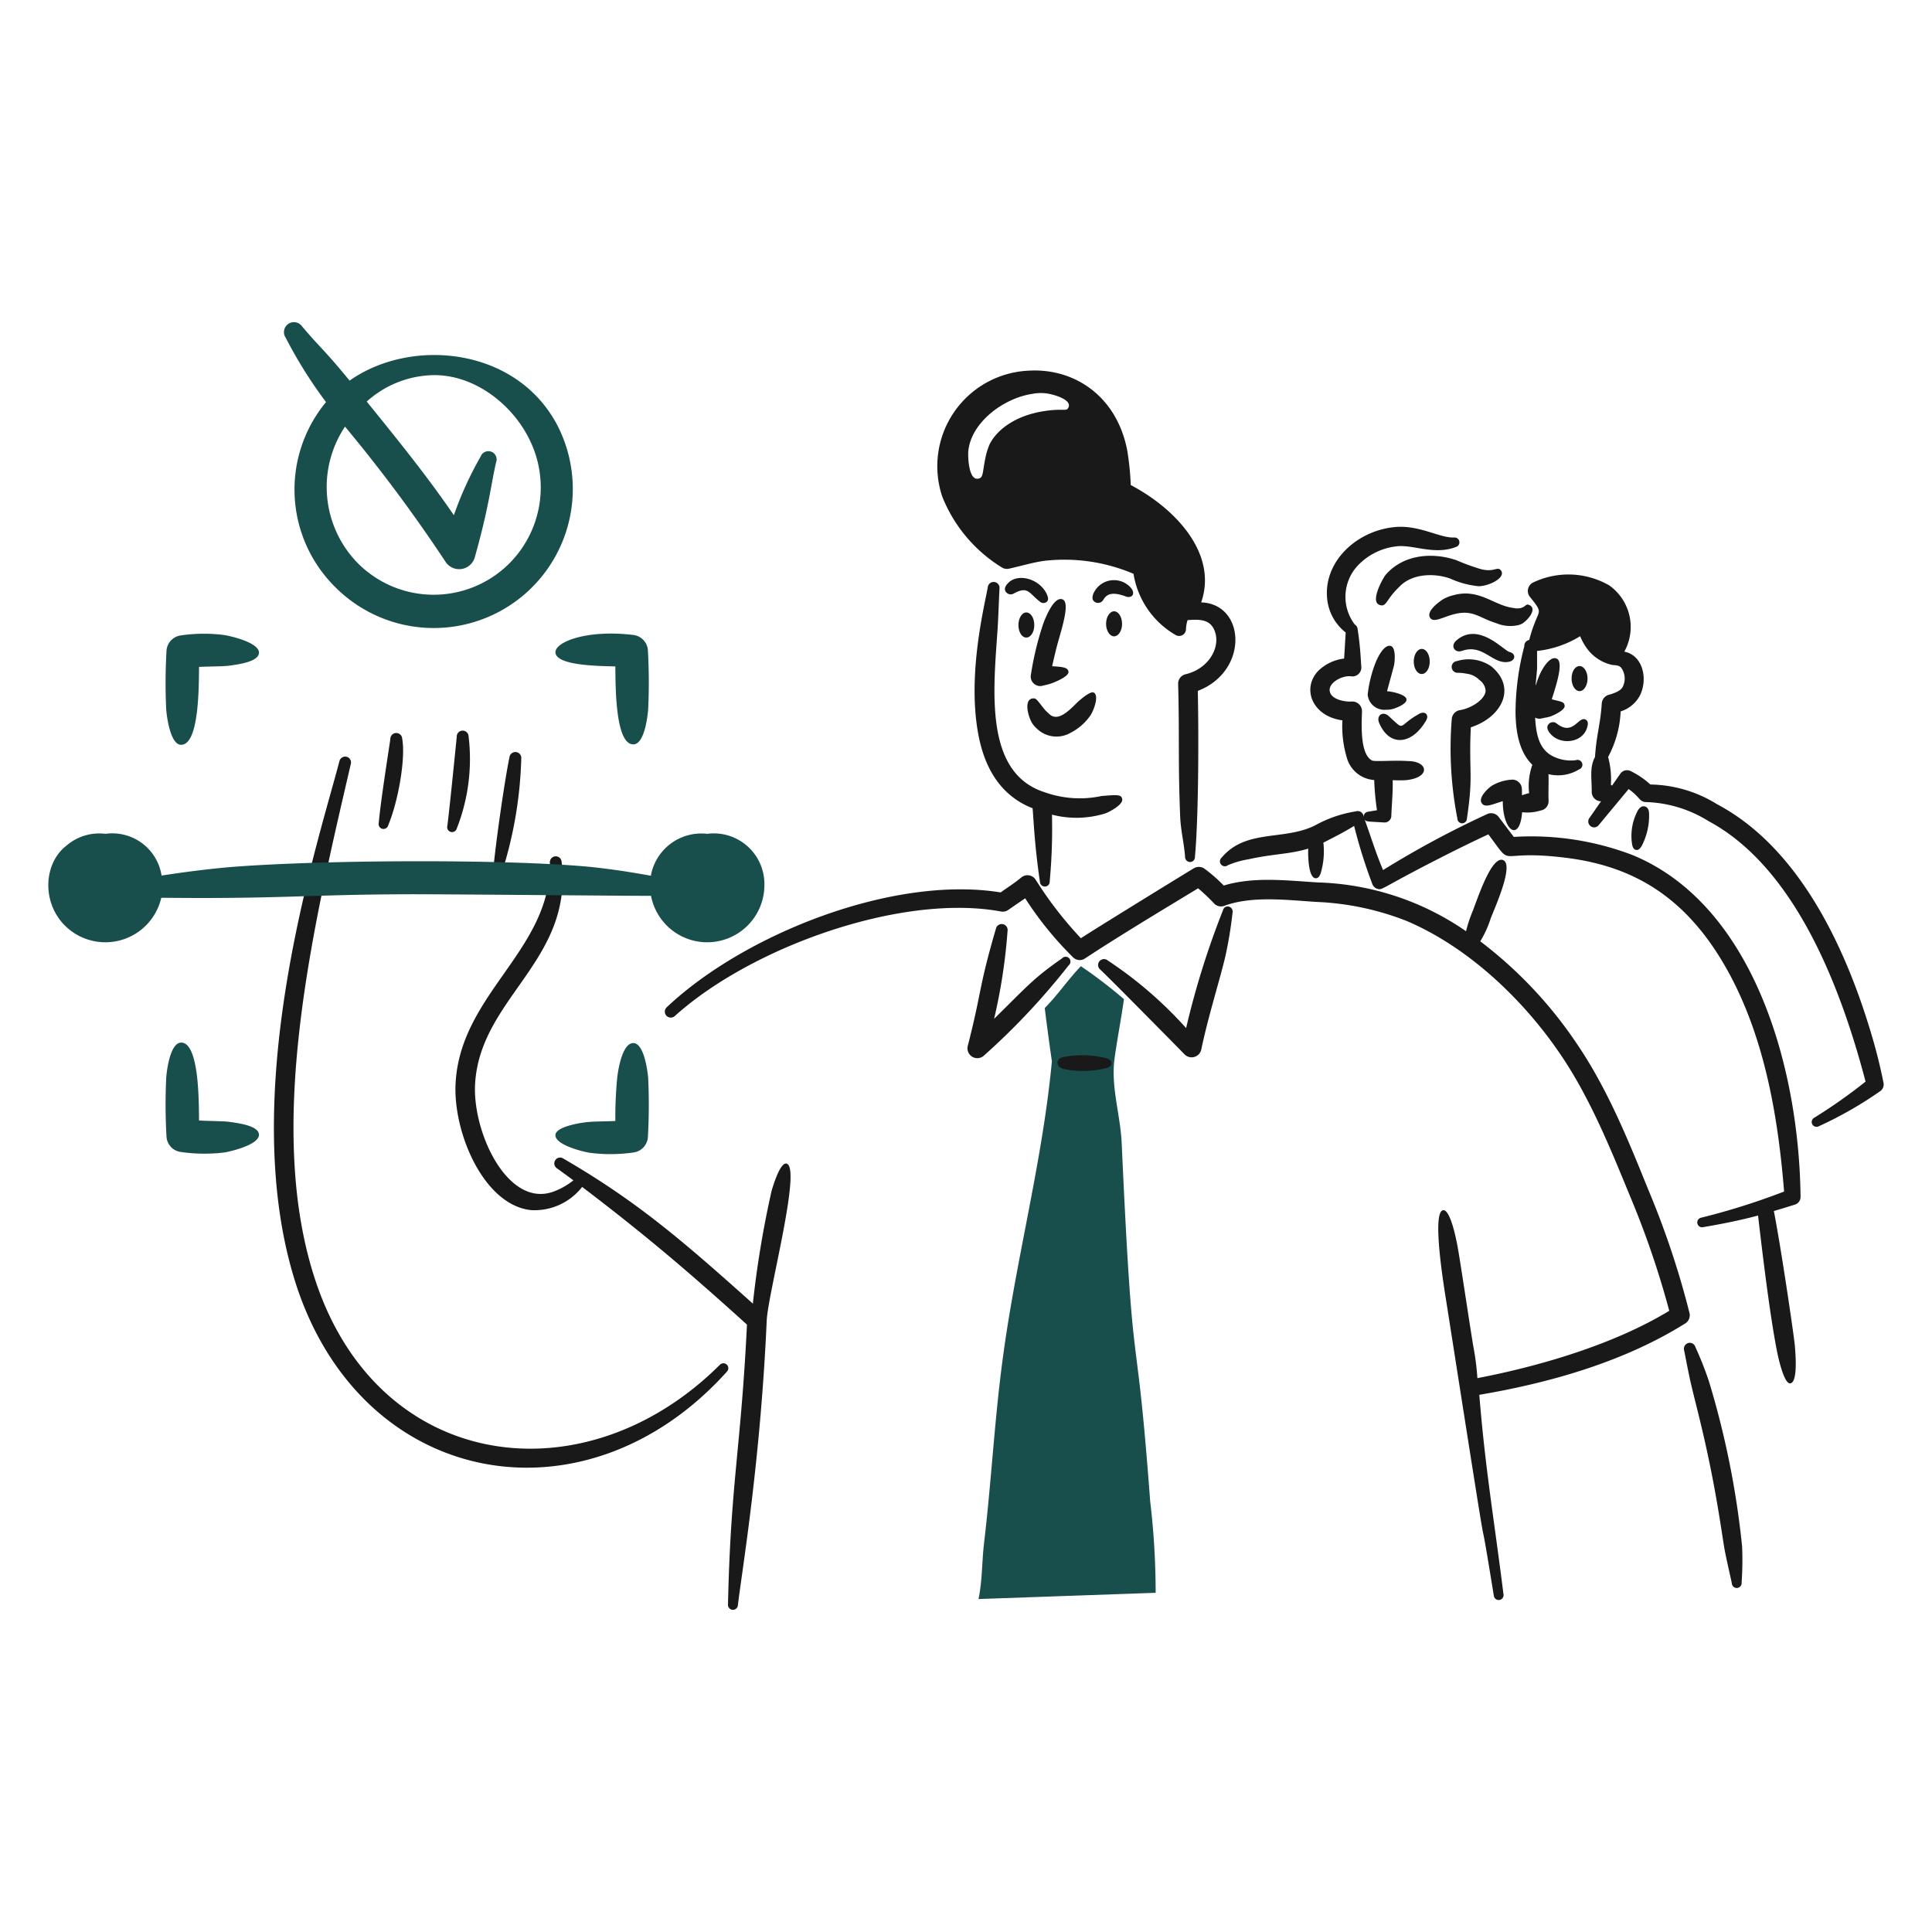 <svg xmlns="http://www.w3.org/2000/svg" viewBox="0 0 400 400" id="Fingers-Id-1--Streamline-Brooklyn.svg" height="400" width="400"><desc>Fingers Id 1 Streamline Illustration: https://streamlinehq.com</desc><path d="M232.308 165.298c-0.262 -0.688 -0.54 -0.814 -4.264 -0.49a21.53 21.53 0 0 1 -11.8 -0.8c-12.516 -4 -10.566 -21.112 -9.694 -33.888 0.18 -3.076 0.256 -5.896 0.388 -8.296a1.22 1.22 0 0 0 -2.43 -0.234c-0.648 3.686 -4.172 17.6 -2.068 29.83 1.216 7.238 4.498 13.234 11.348 15.922 0.246 2.828 0.4 7.6 1.524 15.25a1.022 1.022 0 0 0 1.06 0.958 1 1 0 0 0 0.956 -1.06 117.292 117.292 0 0 0 0.47 -13.824 20.168 20.168 0 0 0 11.144 -0.29c0.936 -0.376 3.832 -1.918 3.366 -3.078Z" fill="#191919" stroke-width="1"></path><path d="M213.728 149.782a6 6 0 0 0 0.932 1.06 5.834 5.834 0 0 0 7.03 0.852 11.078 11.078 0 0 0 4.084 -3.6c0.694 -1.042 1.83 -4.096 0.672 -4.706 -0.8 -0.418 -3.47 2.076 -3.644 2.276 -1.6 1.6 -3.814 3.756 -5.506 2.222l-0.878 -0.826c-1.854 -2.266 -1.832 -2.61 -2.766 -2.43 -1.702 0.416 -0.752 3.848 0.076 5.152Z" fill="#191919" stroke-width="1"></path><path d="M217.834 137.932c2.148 0.144 3.254 0.218 3.386 1.138 0.146 1.07 -3.362 2.362 -3.568 2.43 -0.646 0.232 -1.318 0.336 -1.964 0.516a1.966 1.966 0 0 1 -2.248 -2.326 63.048 63.048 0 0 1 2.61 -10.726c0.654 -1.672 2.286 -5.556 3.954 -4.86 1.778 0.74 -0.636 7.326 -1.37 10.416 -0.284 1.138 -0.542 2.28 -0.8 3.412Z" fill="#191919" stroke-width="1"></path><path d="M230.656 126.562c0.906 0 1.656 1.164 1.656 2.6s-0.75 2.586 -1.656 2.586 -1.654 -1.164 -1.654 -2.586 0.75 -2.6 1.654 -2.6Z" fill="#191919" stroke-width="1"></path><path d="M294.354 134.35c0.932 0 1.656 1.164 1.656 2.61s-0.724 2.586 -1.656 2.586 -1.654 -1.164 -1.654 -2.586 0.75 -2.61 1.654 -2.61Z" fill="#191919" stroke-width="1"></path><path d="M327.032 137.896c0.906 0 1.654 1.164 1.654 2.586s-0.748 2.61 -1.654 2.61 -1.654 -1.164 -1.654 -2.61 0.724 -2.586 1.654 -2.586Z" fill="#191919" stroke-width="1"></path><path d="M212.484 126.8c0.93 0 1.654 1.164 1.654 2.612S213.414 132 212.484 132s-1.63 -1.164 -1.63 -2.584 0.724 -2.616 1.63 -2.616Z" fill="#191919" stroke-width="1"></path><path d="M228.272 124.4c0.496 -0.6 0.976 -2.352 4.832 -0.904 1.114 0.418 2.088 -0.42 1.086 -1.732a4.65 4.65 0 0 0 -7.78 1.06c-0.254 0.6 -0.382 1.284 0.13 1.706a1.228 1.228 0 0 0 1.732 -0.13Z" fill="#191919" stroke-width="1"></path><path d="M209.882 122.888c2.968 -1.638 3.15 -0.068 5.4 1.656a1.086 1.086 0 0 0 1.42 0.076c0.428 -0.376 0.31 -0.912 0.104 -1.42 -1.328 -3.284 -6.052 -4.734 -8.168 -2.4 -0.46 0.504 -0.78 1.088 -0.44 1.654a1.236 1.236 0 0 0 1.684 0.434Z" fill="#191919" stroke-width="1"></path><path d="M248.692 124.716c3.462 -9.976 -5.158 -19.326 -14.582 -24.292a59.094 59.094 0 0 0 -0.724 -7.16c-2.138 -11.142 -10.846 -17.122 -20.498 -16.516A19.8 19.8 0 0 0 195.08 102.8a30.4 30.4 0 0 0 12.304 14.656 2 2 0 0 0 1.524 0.284c2.642 -0.6 5.474 -1.43 7.574 -1.654a36.528 36.528 0 0 1 18.2 2.714 17.9 17.9 0 0 0 8.712 12.666 1.424 1.424 0 0 0 2.146 -1.086 7.268 7.268 0 0 1 0.33 -1.986c2.496 -0.2 4.694 -0.19 5.6 2.2 1.316 3.218 -1.064 7.83 -6 9a2 2 0 0 0 -1.55 2.016c0.304 10.938 -0.048 16.322 0.44 27.838 0.168 2.8 0.826 5.414 1 7.988a1.036 1.036 0 0 0 1.034 1.034 1 1 0 0 0 1 -1c0.666 -7.092 0.84 -22.312 0.6 -34.43 10.626 -4.072 9.888 -18.006 0.698 -18.324Zm-27.438 -40.462c-0.4 1.072 -0.846 0.236 -4.834 0.826 -6.174 0.882 -10 3.896 -11.504 6.85a13.376 13.376 0 0 0 -0.852 2.662c-0.726 3.384 -0.39 4.426 -1.68 4.524 -1.782 0.138 -2 -4.226 -1.912 -5.66 0.542 -5.968 7.25 -10.968 13.13 -11.89a9.774 9.774 0 0 1 2.74 -0.156c1.678 0.162 5.498 1.28 4.912 2.844Z" fill="#191919" stroke-width="1"></path><path d="M348.69 279.62c0.2 0.936 1.064 5.558 1.5 7.264 0.738 3.2 2.306 8.894 3.902 16.776 1.62 7.938 2.484 14.338 2.922 16.93 0.618 3.232 1.312 6 1.55 7.264a1.012 1.012 0 0 0 2.016 -0.182 65.832 65.832 0 0 0 0.104 -7.522 180.414 180.414 0 0 0 -6.902 -34.274 72.75 72.75 0 0 0 -2.766 -6.98 1.212 1.212 0 0 0 -1.524 -0.826 1.25 1.25 0 0 0 -0.802 1.55Z" fill="#191919" stroke-width="1"></path><path d="M205.816 210.936c6.932 -6.8 8.072 -8.336 14.062 -12.51a1 1 0 1 1 1.37 1.446 144 144 0 0 1 -17.55 18.69 2.036 2.036 0 0 1 -3.336 -2c3 -11.714 2.184 -11.776 5.842 -24.322a1.226 1.226 0 0 1 2.4 0.49 115.69 115.69 0 0 1 -2.788 18.206Z" fill="#191919" stroke-width="1"></path><path d="M245.574 212.854a172.282 172.282 0 0 1 7.626 -24.376 1 1 0 0 1 1.214 -0.774 1.06 1.06 0 0 1 0.776 1.214 85.04 85.04 0 0 1 -1.422 8.762c-1.02 4.566 -3.568 12.48 -5.066 19.646a2.044 2.044 0 0 1 -3.438 0.982c-2.274 -2.326 -15.612 -15.846 -17.422 -17.526a1.224 1.224 0 1 1 1.526 -1.912 83.656 83.656 0 0 1 16.206 13.984Z" fill="#191919" stroke-width="1"></path><path d="M202.586 331.064c0.8 -3.748 0.698 -7.704 1.138 -11.478 1.498 -12.536 2.144 -25.15 3.8 -37.66 2.714 -20.86 8.298 -41.254 10.262 -62.242 -0.052 -0.026 -1.524 -10.96 -1.472 -10.986 2.688 -2.714 4.832 -5.92 7.47 -8.66a98.988 98.988 0 0 1 8.916 6.824c-0.568 4.136 -1.4 8.272 -1.964 12.434 -0.75 5.764 1.242 11.58 1.5 17.422 2.452 53.966 2.8 32.632 5.894 74.054a161.2 161.2 0 0 1 1.136 19Z" fill="#184f4d" stroke-width="1"></path><path d="M220.066 221.286a19.778 19.778 0 0 0 9 -0.156c0.548 -0.152 1.034 -0.388 1.06 -0.956s-0.424 -0.856 -0.956 -1.06a20.812 20.812 0 0 0 -8.918 -0.284c-1.722 0.272 -1.702 1.97 -0.186 2.456Z" fill="#191919" stroke-width="1"></path><path d="M70.278 157.572c-4.66 17.788 -21.834 69.888 -8.736 109.106 14.062 41.676 59.93 49.6 88.97 17.292a1.016 1.016 0 0 0 -1.474 -1.4c-27.88 27.774 -70.372 22.368 -83.644 -17.188 -10.6 -31.506 -0.756 -72.8 7.236 -107.2a1.22 1.22 0 0 0 -0.852 -1.498 1.246 1.246 0 0 0 -1.5 0.888Z" fill="#191919" stroke-width="1"></path><path d="M80.816 153.016c-0.076 0.718 -2.02 12.8 -2.4 17.37a1 1 0 1 0 1.964 0.464c2.104 -5.042 3.62 -13.884 2.894 -17.886a1.228 1.228 0 1 0 -2.458 0.052Z" fill="#191919" stroke-width="1"></path><path d="M94.564 152.55c-0.018 0.2 -1.372 13.836 -1.94 18.43a1.01 1.01 0 1 0 1.94 0.568 39.318 39.318 0 0 0 2.454 -19.102 1.228 1.228 0 0 0 -2.454 0.104Z" fill="#191919" stroke-width="1"></path><path d="M105.478 156.788c-0.822 3.872 -2.546 15.412 -3.278 22.488a1.02 1.02 0 1 0 2 0.44 84.988 84.988 0 0 0 3.722 -22.642 1.224 1.224 0 1 0 -2.444 -0.286Z" fill="#191919" stroke-width="1"></path><path d="M162.824 240.91c-1.318 -0.276 -2.8 4.704 -3.076 5.66a206.262 206.262 0 0 0 -3.876 23.332c-14.49 -12.964 -23.93 -21.15 -39.242 -30.036a1.188 1.188 0 0 0 -1.68 0.362 1.218 1.218 0 0 0 0.388 1.68q1.71 1.23 3.378 2.468a14.464 14.464 0 0 1 -4.094 2.322c-9.468 3.488 -16.812 -12.184 -16.26 -22.256 1.014 -17.86 20.32 -25.48 17.914 -46.01a1.21 1.21 0 0 0 -1.292 -1.138 1.23 1.23 0 0 0 -1.138 1.318c0.268 18.092 -18.472 27.04 -19.516 45.6 -0.586 10.276 5.878 25.42 15.716 26.338a12.514 12.514 0 0 0 10.482 -4.81c12.936 9.844 21.8 17.35 34.124 28.506 -1.274 25.986 -3.376 32.562 -3.928 57.978a1.026 1.026 0 0 0 2.042 0.18c0.828 -7.14 4.658 -29.416 5.97 -58.934 0.242 -5.67 7.334 -31.882 4.088 -32.56Z" fill="#191919" stroke-width="1"></path><path d="M115.382 88.032c-8.498 -16.2 -30.296 -18.2 -43 -9.232 -5.646 -6.856 -5.966 -6.636 -9.82 -11.2a2.064 2.064 0 1 0 -3.412 2.326 93.554 93.554 0 0 0 8.35 13.322 28.388 28.388 0 0 0 1.872 38.268 28.786 28.786 0 0 0 46.01 -33.484ZM105.4 116.698a22.152 22.152 0 0 1 -31.224 0 22.518 22.518 0 0 1 -2.746 -28.368 317.272 317.272 0 0 1 20.78 27.932 3.364 3.364 0 0 0 6.076 -0.828c3.01 -10.69 3.276 -14.718 4.42 -19.696a1.706 1.706 0 1 0 -3.18 -1.24 72.702 72.702 0 0 0 -5.558 12.174c-5 -7.312 -10.266 -13.956 -18.04 -23.53a21.126 21.126 0 0 1 13.872 -5.474c8.426 -0.066 16.248 6 19.826 13.338A22.264 22.264 0 0 1 105.4 116.698Z" fill="#184f4d" stroke-width="1"></path><path d="M41.212 138.072c-0.062 3.66 0.098 16.216 -3.748 16.13 -2.336 -0.054 -3 -6.564 -3.05 -7.264a117.886 117.886 0 0 1 0.052 -12.096 3.43 3.43 0 0 1 2.946 -3.284 33.168 33.168 0 0 1 9.048 -0.078c1.688 0.282 7.274 1.65 7.16 3.698 -0.098 1.742 -3.768 2.314 -6.1 2.636 -1.592 0.186 -3.8 0.144 -6.308 0.258Z" fill="#184f4d" stroke-width="1"></path><path d="M41.212 231.986c1.6 0.11 5.06 0.112 6.308 0.286 2.276 0.314 6 0.88 6.1 2.61 0.112 2.102 -5.742 3.486 -7.16 3.722a34.146 34.146 0 0 1 -9.048 -0.104 3.4 3.4 0 0 1 -2.946 -3.256 117.954 117.954 0 0 1 -0.052 -12.098c0.04 -0.69 0.636 -7.178 3.05 -7.288 3.846 -0.088 3.688 12.658 3.748 16.128Z" fill="#184f4d" stroke-width="1"></path><path d="M127.4 137.984c-2.426 -0.11 -12.246 -0.018 -12.4 -2.894 -0.118 -2.176 6.516 -4.81 16.2 -3.62a3.428 3.428 0 0 1 2.946 3.284 117.41 117.41 0 0 1 0.052 12.07c-0.038 0.642 -0.6 7.234 -3.05 7.29 -3.856 0.086 -3.696 -12.612 -3.748 -16.13Z" fill="#184f4d" stroke-width="1"></path><path d="M127.4 232.088a86.818 86.818 0 0 1 0.388 -8.97c0.254 -2.162 1.168 -7.21 3.36 -7.16 2.332 0.054 3 6.514 3.05 7.264a117.854 117.854 0 0 1 -0.052 12.096A3.43 3.43 0 0 1 131.2 238.6a33.074 33.074 0 0 1 -9.046 0.076c-1.33 -0.176 -7.276 -1.63 -7.16 -3.696 0.098 -1.826 5.8 -2.58 6.1 -2.6 1.574 -0.228 3.42 -0.162 6.306 -0.292Z" fill="#184f4d" stroke-width="1"></path><path d="M146.422 172.634a10.628 10.628 0 0 0 -11.672 8.676c-2.436 -0.438 -6.98 -1.246 -12.498 -1.824 -17.952 -1.722 -58 -1.444 -75.684 0.13 -4.56 0.434 -8.652 0.978 -13.116 1.658a10.322 10.322 0 0 0 -11.614 -8.64 10.374 10.374 0 0 0 -8.09 2.456c-4.6 3.524 -5.252 11.54 -0.336 16.516a11.88 11.88 0 0 0 19.98 -5.734c25.048 0.264 30.124 -0.664 51.018 -0.724 8.762 -0.026 48.778 0.376 50.376 0.318A11.842 11.842 0 0 0 158.26 183.2a10.48 10.48 0 0 0 -11.838 -10.566Z" fill="#184f4d" stroke-width="1"></path><path d="M304.516 150.58c-0.434 9.38 0.564 9.74 -0.8 18.844a1.026 1.026 0 0 1 -0.982 1.034 1.01 1.01 0 0 1 -1 -1 75.63 75.63 0 0 1 -1.162 -20.576 2.03 2.03 0 0 1 1.706 -1.86c2.586 -0.42 5.298 -2.4 5.298 -4.034a2.916 2.916 0 0 0 -1.24 -2.17 4.51 4.51 0 0 0 -2.74 -1.344 9.814 9.814 0 0 0 -1.732 -0.182 1.218 1.218 0 0 1 -0.182 -2.43 8.2 8.2 0 0 1 7.084 1.112c5.348 4.416 2.13 10.556 -4.25 12.606Z" fill="#191919" stroke-width="1"></path><path d="M285.532 149.66c2.16 5.104 6.816 4.484 9.694 -0.414 0.776 -1.32 -0.256 -2.088 -1.37 -1.472 -4.708 2.6 -2.714 3.8 -6.358 0.464 -1.216 -1.112 -2.602 -0.082 -1.966 1.422Z" fill="#191919" stroke-width="1"></path><path d="M287.17 143.12c0.836 0 3.982 0.656 4.032 1.68 0.09 1 -2.386 1.856 -2.766 1.964a4.846 4.846 0 0 1 -1.5 0.182 3.464 3.464 0 0 1 -3.774 -3.128 26.012 26.012 0 0 1 1.654 -6.668c0.506 -1.262 1.8 -3.782 3.128 -3.412 1.17 0.39 0.778 3.484 0.698 3.902 -0.126 0.598 -1.242 4.576 -1.472 5.48Z" fill="#191919" stroke-width="1"></path><path d="M289.642 121.57c2.528 -2.784 7.126 -3 10.572 -1.8a18.508 18.508 0 0 0 5.92 1.6c2.086 0 5.658 -1.722 4.652 -3.232 -0.8 -1.046 -1.4 0.554 -4.548 -0.412a44.444 44.444 0 0 1 -4.68 -1.732c-5.29 -1.8 -11.258 -1.08 -14.784 3.152 -1.054 1.642 -2.956 5.494 -1.138 6.102 1.448 0.514 1.296 -1.116 4.006 -3.678Z" fill="#191919" stroke-width="1"></path><path d="M302.57 126.886c2.84 -0.232 4.156 1.2 7.238 2.144a7.506 7.506 0 0 0 4.678 0.362 4.4 4.4 0 0 0 0.724 -0.31c1.306 -0.87 2.894 -2.932 1.6 -3.722 -1.162 -0.672 -0.742 0.7 -2.946 0.6a1.928 1.928 0 0 1 -0.414 -0.078c-4.068 -0.4 -7.128 -4.13 -12.486 -2.662a7.734 7.734 0 0 0 -2.144 0.828c-1.282 0.8 -3.662 2.706 -2.662 3.954 0.912 1.132 3.31 -0.802 6.412 -1.116Z" fill="#191919" stroke-width="1"></path><path d="M302.698 134.754c4.428 -1.574 6.384 3.016 9.772 2.248 1.382 -0.314 1.376 -1.73 0.052 -2.016 -1.174 -0.254 -6.416 -6.42 -11.038 -2.352 -1.262 1.11 -0.284 2.654 1.214 2.12Z" fill="#191919" stroke-width="1"></path><path d="M372.784 247.768c-0.296 -26.69 -9.67 -60.326 -34.74 -70.722a58.854 58.854 0 0 0 -24.634 -3.774l-3.128 -4.136a1.958 1.958 0 0 0 -2.352 -0.6 198.376 198.376 0 0 0 -21.582 11.6c-1.504 -3.556 -2.296 -6.252 -3.8 -10.446 0.352 0.46 0.4 0.37 4.112 0.6a1.4 1.4 0 0 0 1.4 -1.474c0.118 -2.818 0.332 -4.568 0.282 -7.294a24.032 24.032 0 0 0 2.786 0c5.142 -0.54 4.614 -3.954 0.31 -3.954 -2.702 -0.2 -6.844 0.166 -7.384 -0.12 -2.496 -1.328 -2.154 -7.372 -2.068 -10.186a2 2 0 0 0 -2.146 -2.016c-1.51 0.09 -3.926 -0.428 -4.446 -1.834 -0.728 -1.924 2.484 -3.652 4.342 -3.386a1.856 1.856 0 0 0 2.12 -1.836c-0.134 -1.702 -0.2 -4.282 -0.776 -7.936a1.236 1.236 0 0 0 -0.6 -0.97 9.486 9.486 0 0 1 0.458 -12 13.03 13.03 0 0 1 8.116 -4.162c3.456 -0.46 7.908 1.898 12.434 0.104a1 1 0 0 0 -0.44 -1.938c-3.102 0.1 -7.264 -2.702 -12.458 -2.146 -7.96 0.852 -14.676 7.342 -13.8 14.966a10.106 10.106 0 0 0 3.824 6.844l-0.326 5.4a9.172 9.172 0 0 0 -5.4 2.586c-3.416 3.658 -1.188 9.36 5.04 10.2a22.686 22.686 0 0 0 0.93 7.78 6.314 6.314 0 0 0 5.66 4.576 53.212 53.212 0 0 0 0.57 6.254l-1.81 0.31a1 1 0 0 0 -0.93 1.052c-0.074 -0.2 -0.032 -0.212 -0.11 -0.416a1.244 1.244 0 0 0 -1.576 -0.698 25.326 25.326 0 0 0 -8.298 2.844c-6.45 3.3 -14.37 0.692 -19.436 6.72a1.02 1.02 0 0 0 1.292 1.578 18.274 18.274 0 0 1 4.316 -1.242c5.212 -1.158 8.292 -0.986 12.32 -2.2 -0.072 1.53 0.036 6.138 1.566 6.138 0.542 0 0.8 -0.476 1 -1a15.872 15.872 0 0 0 0.568 -6.374c2.414 -1.232 4.244 -2.158 6.366 -3.462a108.106 108.106 0 0 0 3.8 12.108 1.622 1.622 0 0 0 0.982 0.906c1.14 0.334 0.42 0.042 12.77 -6.256 3.386 -1.732 6.8 -3.412 10.236 -5.014 5.658 7.528 0.842 2.842 16.698 4.936 13.98 1.882 24.988 8.568 33.37 24.246 7.212 13.522 9.94 29.472 11.166 44.77a142.902 142.902 0 0 1 -17.214 5.428 1 1 0 0 0 0.36 1.964c4 -0.686 7.636 -1.4 11.462 -2.424 0.874 7.496 2.418 20.484 3.914 28.056 0.2 1.03 1.43 6.884 2.766 6.694 1.6 -0.218 1.068 -6.286 0.93 -7.91 -0.288 -2.758 -2.846 -20.138 -4.336 -27.77 1.492 -0.442 2.966 -0.898 4.418 -1.35a1.644 1.644 0 0 0 1.106 -1.614Z" fill="#191919" stroke-width="1"></path><path d="M349.8 271.874a177.306 177.306 0 0 0 -8.478 -25.41c-4.242 -10.496 -8.556 -21.144 -14.942 -30.5a88.438 88.438 0 0 0 -19.906 -21.074 22.2 22.2 0 0 0 2.2 -4.858c1 -2.516 4.822 -11.062 2.508 -11.968 -2.368 -0.85 -5.172 7.702 -6.256 10.52a28.948 28.948 0 0 0 -1.4 4.216 56.848 56.848 0 0 0 -30.708 -10.104c-6.37 -0.384 -13.222 -1.246 -19.462 0.646a30.822 30.822 0 0 0 -3.982 -3.488 2.038 2.038 0 0 0 -2.222 -0.078c-4.964 3.024 -20.576 12.64 -23.368 14.474a79.254 79.254 0 0 1 -9.4 -12.174 2 2 0 0 0 -2.894 -0.44c-1.584 1.304 -2.672 1.96 -4.318 3.128 -22.32 -3.614 -53.172 8.69 -69.132 23.78a1.234 1.234 0 0 0 1.68 1.81c15.858 -14.308 47 -25.45 67.542 -21.634a1.954 1.954 0 0 0 1.498 -0.336c1.138 -0.8 2.328 -1.6 3.49 -2.4a71.11 71.11 0 0 0 9.926 12.226 1.942 1.942 0 0 0 2.456 0.232c7.69 -5.084 19.446 -12.088 23.418 -14.526a38.754 38.754 0 0 1 3.308 3.128 1.96 1.96 0 0 0 2.146 0.49c5.732 -2.108 13 -1.182 19.05 -0.8a57.16 57.16 0 0 1 18.766 3.98c12.634 5.4 23.972 16.116 31.716 27.528 6.27 9.18 10.638 20.174 14.578 29.726a184.698 184.698 0 0 1 7.988 23.418c-11.326 6.896 -26.65 11.44 -39.726 13.944a52.816 52.816 0 0 0 -0.84 -6.566c-0.672 -4 -2.688 -17.526 -3.18 -20.214 -0.182 -1.126 -1.484 -8.2 -3.076 -7.988 -2.47 0.354 0.354 16.934 0.75 19.464 11.356 72.536 5.01 31.2 9.756 60.372a1 1 0 0 0 2 -0.284c-2.032 -16.174 -3.726 -25.632 -5.016 -41.332 14.66 -2.48 30.018 -6.858 42.65 -14.786a2 2 0 0 0 0.88 -2.122Z" fill="#191919" stroke-width="1"></path><path d="M339.072 167.846a11.164 11.164 0 0 0 -1.162 6.98c0.12 0.534 0.286 1.048 0.826 1.138s0.86 -0.336 1.164 -0.828a13.568 13.568 0 0 0 1.524 -6.72c-0.022 -0.664 -0.234 -1.284 -0.878 -1.448s-1.146 0.3 -1.474 0.878Z" fill="#191919" stroke-width="1"></path><path d="M320.846 151.74c2.048 2.668 6.966 2.166 7.8 -1.292 0.134 -0.542 0.2 -1.076 -0.258 -1.4 -1.548 -1.074 -2.62 3.566 -6.152 0.698a1.2 1.2 0 0 0 -1.706 0.31c-0.364 0.544 -0.09 1.156 0.316 1.684Z" fill="#191919" stroke-width="1"></path><path d="M389.95 224.122a113.582 113.582 0 0 0 -3.076 -11.892c-5.452 -17.576 -15.018 -37.046 -31.328 -45.698a26.922 26.922 0 0 0 -13.856 -4.11 17.376 17.376 0 0 0 -4 -2.74 1.708 1.708 0 0 0 -2.17 0.438l-1.762 2.528c-0.088 -0.062 -0.176 -0.11 -0.244 -0.154a17.666 17.666 0 0 0 -0.574 -5.77 21.974 21.974 0 0 0 2.6 -9.436 6.84 6.84 0 0 0 3.928 -3.18c1.79 -3.418 0.716 -8.45 -3.172 -9.19a10.552 10.552 0 0 0 -3.084 -13.694 16.92 16.92 0 0 0 -15.8 -0.62 1.948 1.948 0 0 0 -0.698 2.92c2.6 3.222 2.064 2.742 1.06 5.378a29.458 29.458 0 0 0 -1.164 3.6 1.216 1.216 0 0 0 -1.014 1.288 54.574 54.574 0 0 0 -1.822 13.73c0.046 3.854 0.7 8.13 3.482 10.822a13.152 13.152 0 0 0 -0.67 5.876 10.054 10.054 0 0 0 -1.478 0.438c-0.032 -1.256 0.126 -1.972 -0.664 -2.712a1.918 1.918 0 0 0 -1.5 -0.518 9.114 9.114 0 0 0 -4.058 1.242c-0.856 0.57 -2.962 2.552 -2.068 3.67 0.692 0.966 2.218 0.164 4.318 -0.466 0 6.332 3.534 8.522 4 2.29a9.304 9.304 0 0 0 3.828 -0.352 1.958 1.958 0 0 0 1.654 -2.016c-0.074 -1.854 0.048 -3.684 -0.022 -5.514a8.268 8.268 0 0 0 6.31 -0.974 1.014 1.014 0 1 0 -0.672 -1.912 8.26 8.26 0 0 1 -4.938 -0.93c-2.73 -1.516 -3.264 -4.578 -3.466 -7.888a1.972 1.972 0 0 0 1.228 0.2c0.646 -0.18 1.344 -0.232 2.016 -0.466 0.4 -0.142 2.98 -1.238 2.87 -2.2 -0.094 -0.812 -0.656 -0.816 -2.25 -1.216a2.582 2.582 0 0 0 -0.412 -0.102c0.514 -1.8 2.654 -7.652 1.032 -8.426 -1.34 -0.616 -2.834 1.8 -3.462 3.152 -1.148 2.542 -1.036 4.116 -0.618 -1.024v-3.72a21.4 21.4 0 0 0 8.922 -3.056 11.498 11.498 0 0 0 1.784 3.024 8.862 8.862 0 0 0 4.86 2.93c1.4 0.092 1.414 0.236 1.756 0.464a3.778 3.778 0 0 1 0.388 4.11c-0.464 0.878 -1.942 1.34 -2.842 1.6a2.016 2.016 0 0 0 -1.474 1.8c-0.298 4.508 -1.1 6.4 -1.4 11.088 -1.142 2.134 -0.678 4.224 -0.678 7.2a1.94 1.94 0 0 0 1.93 1.964l-2.38 3.416a1.222 1.222 0 0 0 0.182 1.706 1.2 1.2 0 0 0 1.706 -0.18l6.2 -7.47c2.352 1.648 2.2 2.6 3.514 2.688a25.816 25.816 0 0 1 13 3.928c17.904 9.574 27.4 34.312 32.544 53.946a109.842 109.842 0 0 1 -10.728 7.548 1 1 0 0 0 1.034 1.706 80.372 80.372 0 0 0 12.82 -7.342 1.716 1.716 0 0 0 0.578 -1.722Z" fill="#191919" stroke-width="1"></path></svg>